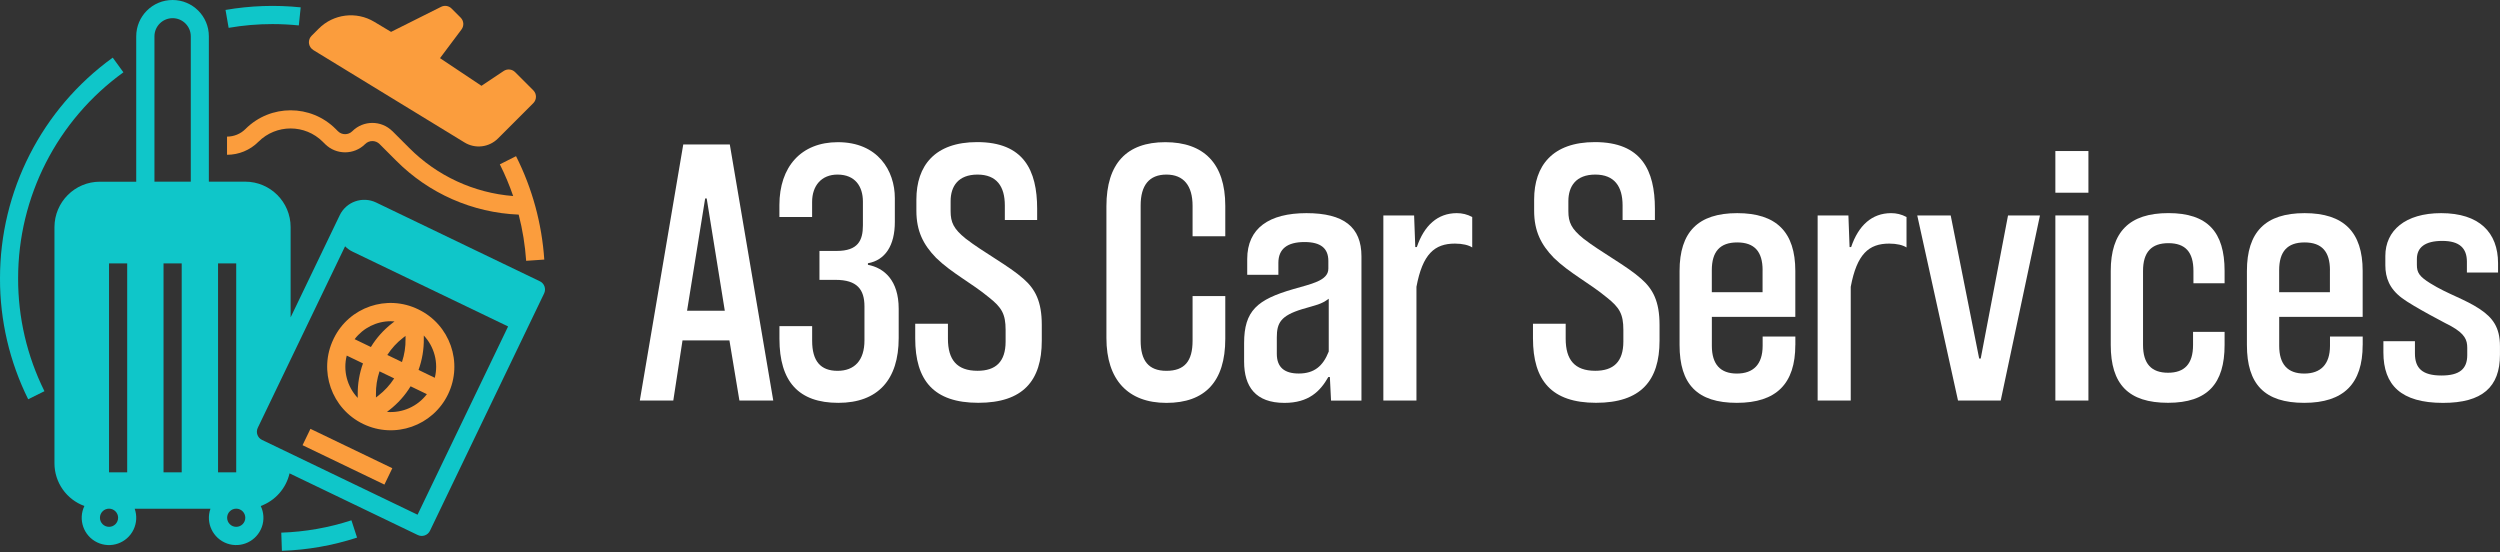 <svg width="1000" height="221" viewBox="0 0 1000 221" fill="none" xmlns="http://www.w3.org/2000/svg">
<rect x="0" y="0" width="1000" height="221" fill="#333333" stroke="none"/>
<path d="M109.001 9.632C112.512 9.632 116.022 9.818 119.532 10.169L120.275 2.942C110.261 1.91 100.143 2.261 90.212 3.975L91.451 11.139C97.253 10.128 103.117 9.632 109.001 9.632ZM49.37 28.938L45.096 23.053C16.746 43.536 -0.02 76.387 0 111.365C-0.041 128.132 3.82 144.691 11.274 159.702L17.778 156.481C10.82 142.461 7.207 127.017 7.248 111.365C7.227 78.721 22.878 48.058 49.349 28.938H49.37ZM112.512 213.057L112.759 220.325C122.98 219.995 133.098 218.198 142.823 215.039L140.572 208.122C131.487 211.075 122.051 212.747 112.512 213.057Z" fill="#0FC6C9"/>
<path d="M133.387 135.648C127.296 148.306 132.623 163.503 145.28 169.594C157.937 175.685 173.134 170.358 179.225 157.701C185.317 145.043 179.989 129.846 167.332 123.755C154.799 117.623 139.664 122.805 133.531 135.339C133.49 135.442 133.428 135.545 133.387 135.648ZM151.33 158.258L150.38 159.001V157.783C150.318 154.645 150.814 151.506 151.805 148.533L157.669 151.362C155.955 154.005 153.828 156.338 151.33 158.258ZM169.5 134.182C173.754 138.704 175.426 145.085 173.919 151.114L167.415 147.975C168.86 143.97 169.583 139.716 169.521 135.442V134.182H169.5ZM170.76 157.659C166.981 162.594 160.973 165.278 154.778 164.762L155.769 163.998C159.135 161.376 162.026 158.175 164.235 154.521L170.739 157.659H170.76ZM161.262 135.091L162.211 134.348V135.566C162.273 138.704 161.778 141.843 160.787 144.816L154.923 141.987C156.636 139.344 158.763 137.011 161.262 135.091ZM156.327 128.504C156.822 128.504 157.318 128.525 157.813 128.566L156.822 129.33C153.457 131.952 150.566 135.153 148.357 138.808L141.852 135.669C145.301 131.147 150.649 128.484 156.347 128.484L156.327 128.504ZM145.197 145.353C143.752 149.359 143.029 153.612 143.091 157.886V159.167C138.838 154.645 137.165 148.264 138.693 142.235L145.218 145.374L145.197 145.353ZM121.019 178.08L124.178 171.535L156.926 187.289L153.766 193.835L121.019 178.08ZM156.967 52.478C152.527 48.059 145.363 48.059 140.923 52.478C139.333 54.068 136.752 54.068 135.162 52.478L134.254 51.569C124.302 41.638 108.175 41.638 98.223 51.569C96.261 53.552 93.577 54.646 90.81 54.646V61.914C95.518 61.914 100.04 60.056 103.364 56.711C110.488 49.608 121.989 49.608 129.113 56.711L130.021 57.619C134.46 62.038 141.625 62.038 146.065 57.619C147.655 56.029 150.236 56.029 151.825 57.619L158.515 64.309C171.544 77.4 189.033 85.102 207.472 85.845C209.041 91.895 210.032 98.09 210.466 104.325L217.713 103.83C216.743 89.438 212.923 75.377 206.419 62.472L199.935 65.734C202 69.843 203.776 74.076 205.263 78.412C189.529 77.173 174.786 70.338 163.657 59.147L156.967 52.457V52.478Z" fill="#FB9D3D"/>
<path d="M125.272 19.996L185.792 56.977C190.086 59.62 195.62 58.959 199.192 55.387L213.315 41.264C214.74 39.839 214.74 37.547 213.315 36.122L206.047 28.854C204.829 27.636 202.909 27.429 201.463 28.4L192.585 34.326L176.004 23.258L184.594 11.799C185.688 10.353 185.544 8.33 184.264 7.05L180.63 3.416C179.515 2.301 177.842 2.032 176.438 2.734L156.43 12.748L149.699 8.722C142.555 4.427 133.387 5.542 127.502 11.448L124.632 14.318C123.207 15.742 123.207 18.034 124.632 19.459C124.838 19.666 125.066 19.831 125.313 19.996H125.272Z" fill="#FB9D3D"/>
<path d="M215.938 112.511L150.442 81.002C145.012 78.401 138.507 80.672 135.885 86.103L116.249 126.944V90.831C116.249 80.796 108.113 72.681 98.079 72.661H83.542V14.536C83.563 6.504 77.059 0 69.027 0C60.995 0 54.49 6.504 54.49 14.536V72.681H39.954C29.919 72.681 21.805 80.817 21.784 90.852V185.317C21.784 192.956 26.574 199.791 33.76 202.393C31.158 207.823 33.429 214.327 38.86 216.949C44.29 219.572 50.794 217.28 53.417 211.849C54.676 209.227 54.842 206.212 53.871 203.487H84.182C82.18 209.165 85.153 215.38 90.831 217.404C96.509 219.407 102.724 216.433 104.748 210.755C105.718 208.029 105.553 205.015 104.294 202.393C110.096 200.266 114.432 195.372 115.815 189.343L167.126 214.017C168.922 214.885 171.111 214.121 171.978 212.324L217.651 117.364C218.519 115.547 217.755 113.379 215.958 112.511H215.938ZM43.609 210.734C41.606 210.734 39.975 209.103 39.975 207.1C39.975 205.097 41.606 203.466 43.609 203.466C45.612 203.466 47.243 205.097 47.243 207.1C47.243 209.103 45.612 210.734 43.609 210.734ZM50.877 188.93H43.609V105.367H50.877V188.93ZM72.681 188.93H65.413V105.367H72.681V188.93ZM76.316 72.661H61.779V14.536C61.779 10.53 65.042 7.268 69.047 7.268C73.053 7.268 76.316 10.53 76.316 14.536V72.681V72.661ZM87.218 105.367H94.486V188.93H87.218V105.367ZM94.486 210.734C92.483 210.734 90.852 209.103 90.852 207.1C90.852 205.097 92.483 203.466 94.486 203.466C96.489 203.466 98.12 205.097 98.12 207.1C98.12 209.103 96.489 210.734 94.486 210.734ZM167.022 205.882L104.81 175.963C102.993 175.096 102.249 172.928 103.117 171.111L138.033 98.512C138.9 99.4 139.911 100.123 141.026 100.659L203.239 130.579L167.022 205.882Z" fill="#0FC6C9"/>
<g clip-path="url(#clip0_19_33)">
<path d="M295.767 160.217L291.769 136.151H273.006L269.319 160.217H255.924L273.302 57.792H291.924L309.302 160.202H295.767V160.217ZM274.842 124.282H289.917L282.683 79.394H282.061L274.827 124.282H274.842Z" fill="white"/>
<path d="M359.476 135.231C359.476 151.888 351.168 161.137 335.315 161.137C319.461 161.137 311.776 152.652 311.776 135.527V130.442H324.86V136.307C324.86 144.48 328.252 148.332 335.019 148.332C341.787 148.332 345.785 144.168 345.785 136.151V122.581C345.785 115.797 342.86 111.944 334.241 111.944H327.785V100.371H334.708C343.171 100.371 345.163 96.207 345.163 90.187V80.626C345.163 74.605 342.082 69.833 335.004 69.833C328.547 69.833 324.844 74.309 324.844 80.782V86.802H311.76V82.014C311.776 66.744 320.395 56.872 335.159 56.872C351.152 56.872 357.936 68.288 357.936 79.238V88.799C357.936 98.204 354.093 104.068 347.17 105.3V105.924C353.626 107.156 359.476 112.1 359.476 123.502V135.231Z" fill="white"/>
<path d="M401.933 88.034V82.17C401.933 74.605 398.697 69.833 391.011 69.833C383.326 69.833 380.245 74.465 380.245 80.47V84.478C380.245 88.954 381.474 91.575 386.25 95.427C393.174 100.824 403.628 106.376 409.322 111.461C414.099 115.625 416.712 120.554 416.712 129.974V136.291C416.712 152.325 409.167 161.121 391.322 161.121C373.478 161.121 366.088 152.169 366.088 135.355V129.491H379.172V135.511C379.172 143.84 382.703 148.316 391.011 148.316C398.245 148.316 402.244 144.776 402.244 136.587V131.955C402.244 125.638 400.704 123.003 395.632 118.994C388.553 113.13 380.712 109.277 374.396 103.101C369.324 97.86 366.555 92.464 366.555 84.291V79.815C366.555 66.245 373.944 56.84 390.856 56.84C409.478 56.84 414.861 68.101 414.861 83.527V88.003H401.933V88.034Z" fill="white"/>
<path d="M477.029 118.417H490.113V135.543C490.113 152.668 481.961 161.153 466.575 161.153C451.188 161.153 442.569 151.904 442.569 135.246V82.482C442.569 65.356 450.721 56.872 466.108 56.872C481.494 56.872 490.113 65.356 490.113 82.326V94.507H477.029V82.326C477.029 74.309 473.498 69.833 466.575 69.833C459.651 69.833 456.26 74.153 456.26 82.17V136.307C456.26 144.168 459.34 148.332 466.575 148.332C473.809 148.332 477.029 144.48 477.029 136.307V118.417Z" fill="white"/>
<path d="M532.415 160.217L531.948 150.812H531.326C528.09 156.52 523.485 161.153 513.792 161.153C502.248 161.153 497.643 154.68 497.643 144.651V137.242C497.643 124.281 502.871 119.821 517.339 115.641C524.107 113.629 531.341 112.396 531.341 107.468V104.38C531.341 99.295 528.261 96.815 521.804 96.815C514.881 96.815 511.35 99.591 511.35 105.144V109.932H498.888V103.615C498.888 91.278 507.662 85.258 522.582 85.258C537.502 85.258 544.581 90.81 544.581 102.539V160.232H532.43L532.415 160.217ZM531.497 119.493C528.416 121.801 526.565 121.957 520.886 123.657C512.268 126.278 510.727 129.21 510.727 134.918V141.547C510.727 146.944 513.808 149.408 519.502 149.408C525.663 149.408 529.194 146.476 531.497 140.611V119.477V119.493Z" fill="white"/>
<path d="M553.34 160.217V86.178H565.646L566.113 98.827H566.735C569.66 90.186 575.043 85.258 582.728 85.258C584.875 85.258 586.882 85.726 588.889 86.802V98.983C587.504 98.063 585.046 97.439 581.966 97.439C573.814 97.439 569.037 101.603 566.579 114.72V160.217H553.355H553.34Z" fill="white"/>
<path d="M649.035 88.034V82.17C649.035 74.605 645.799 69.833 638.113 69.833C630.428 69.833 627.347 74.465 627.347 80.47V84.478C627.347 88.954 628.576 91.575 633.353 95.427C640.276 100.824 650.731 106.376 656.425 111.461C661.201 115.625 663.815 120.554 663.815 129.974V136.291C663.815 152.325 656.269 161.121 638.424 161.121C620.58 161.121 613.19 152.169 613.19 135.355V129.491H626.274V135.511C626.274 143.84 629.806 148.316 638.113 148.316C645.348 148.316 649.346 144.776 649.346 136.587V131.955C649.346 125.638 647.806 123.003 642.734 118.994C635.655 113.13 627.814 109.277 621.498 103.101C616.426 97.86 613.657 92.464 613.657 84.291V79.815C613.657 66.245 621.047 56.84 637.958 56.84C656.58 56.84 661.963 68.101 661.963 83.527V88.003H649.035V88.034Z" fill="white"/>
<path d="M718.126 138.007C718.126 153.432 710.581 161.137 694.743 161.137C678.905 161.137 671.827 153.728 671.827 138.007V108.388C671.827 92.807 679.217 85.258 694.899 85.258C710.581 85.258 718.126 92.822 718.126 108.388V126.746H684.74V138.319C684.74 145.727 688.131 149.424 694.743 149.424C701.355 149.424 705.058 145.727 705.058 138.319V134.622H718.142V138.022L718.126 138.007ZM705.042 108.076C705.042 100.668 701.806 96.971 694.883 96.971C687.96 96.971 684.724 100.668 684.724 108.076V116.873H705.027V108.076H705.042Z" fill="white"/>
<path d="M727.056 160.217V86.178H739.363L739.829 98.827H740.452C743.376 90.186 748.759 85.258 756.445 85.258C758.592 85.258 760.599 85.726 762.606 86.802V98.983C761.221 98.063 758.763 97.439 755.683 97.439C747.53 97.439 742.754 101.603 740.296 114.72V160.217H727.072H727.056Z" fill="white"/>
<path d="M783.204 160.217L766.9 86.178H780.279L791.667 143.403H792.29L803.211 86.178H815.984L800.286 160.217H783.204Z" fill="white"/>
<path d="M822.145 77.085V60.412H835.369V77.085H822.145ZM822.145 160.217V86.178H835.369V160.217H822.145Z" fill="white"/>
<path d="M877.219 132.75H889.836V137.991C889.836 153.416 883.069 161.121 867.215 161.121C851.362 161.121 844.299 153.713 844.299 137.991V108.372C844.299 92.791 851.689 85.242 867.371 85.242C883.053 85.242 889.836 92.807 889.836 108.372V113.301H877.374V108.372C877.374 100.808 874.138 97.267 867.371 97.267C860.603 97.267 857.212 100.808 857.212 108.372V137.991C857.212 145.556 860.603 149.096 867.215 149.096C873.827 149.096 877.219 145.556 877.219 137.991V132.75Z" fill="white"/>
<path d="M945.066 138.007C945.066 153.432 937.52 161.137 921.683 161.137C905.845 161.137 898.766 153.728 898.766 138.007V108.388C898.766 92.807 906.156 85.258 921.838 85.258C937.52 85.258 945.066 92.822 945.066 108.388V126.746H911.679V138.319C911.679 145.727 915.071 149.424 921.683 149.424C928.295 149.424 931.997 145.727 931.997 138.319V134.622H945.081V138.022L945.066 138.007ZM931.982 108.076C931.982 100.668 928.746 96.971 921.823 96.971C914.9 96.971 911.664 100.668 911.664 108.076V116.873H931.966V108.076H931.982Z" fill="white"/>
<path d="M986.76 109.012V104.692C986.76 99.295 983.836 96.363 976.912 96.363C969.989 96.363 966.753 98.983 966.753 103.615V105.924C966.753 109.012 967.671 110.556 972.136 113.332C979.059 117.653 985.983 119.649 991.988 123.673C997.06 127.073 999.984 130.926 999.984 138.475V141.875C999.984 154.836 992.906 161.153 977.208 161.153C960.437 161.153 953.358 154.056 953.358 140.954V136.478H965.975V141.407C965.975 147.271 968.9 150.203 976.586 150.203C983.82 150.203 986.9 147.583 986.9 142.031V139.098C986.9 136.01 985.983 133.546 980.444 130.458C979.526 129.99 965.213 122.597 960.748 119.197C955.832 115.5 954.136 111.18 954.136 106.08V102.383C954.136 92.198 962.133 85.258 976.446 85.258C991.677 85.258 999.222 92.963 999.222 105.315V109.012H986.76Z" fill="white"/>
</g>
<defs>
<clipPath id="clip0_19_33">
<rect width="744.076" height="104.266" fill="white" transform="translate(255.924 56.872)"/>
</clipPath>
</defs>
</svg>
